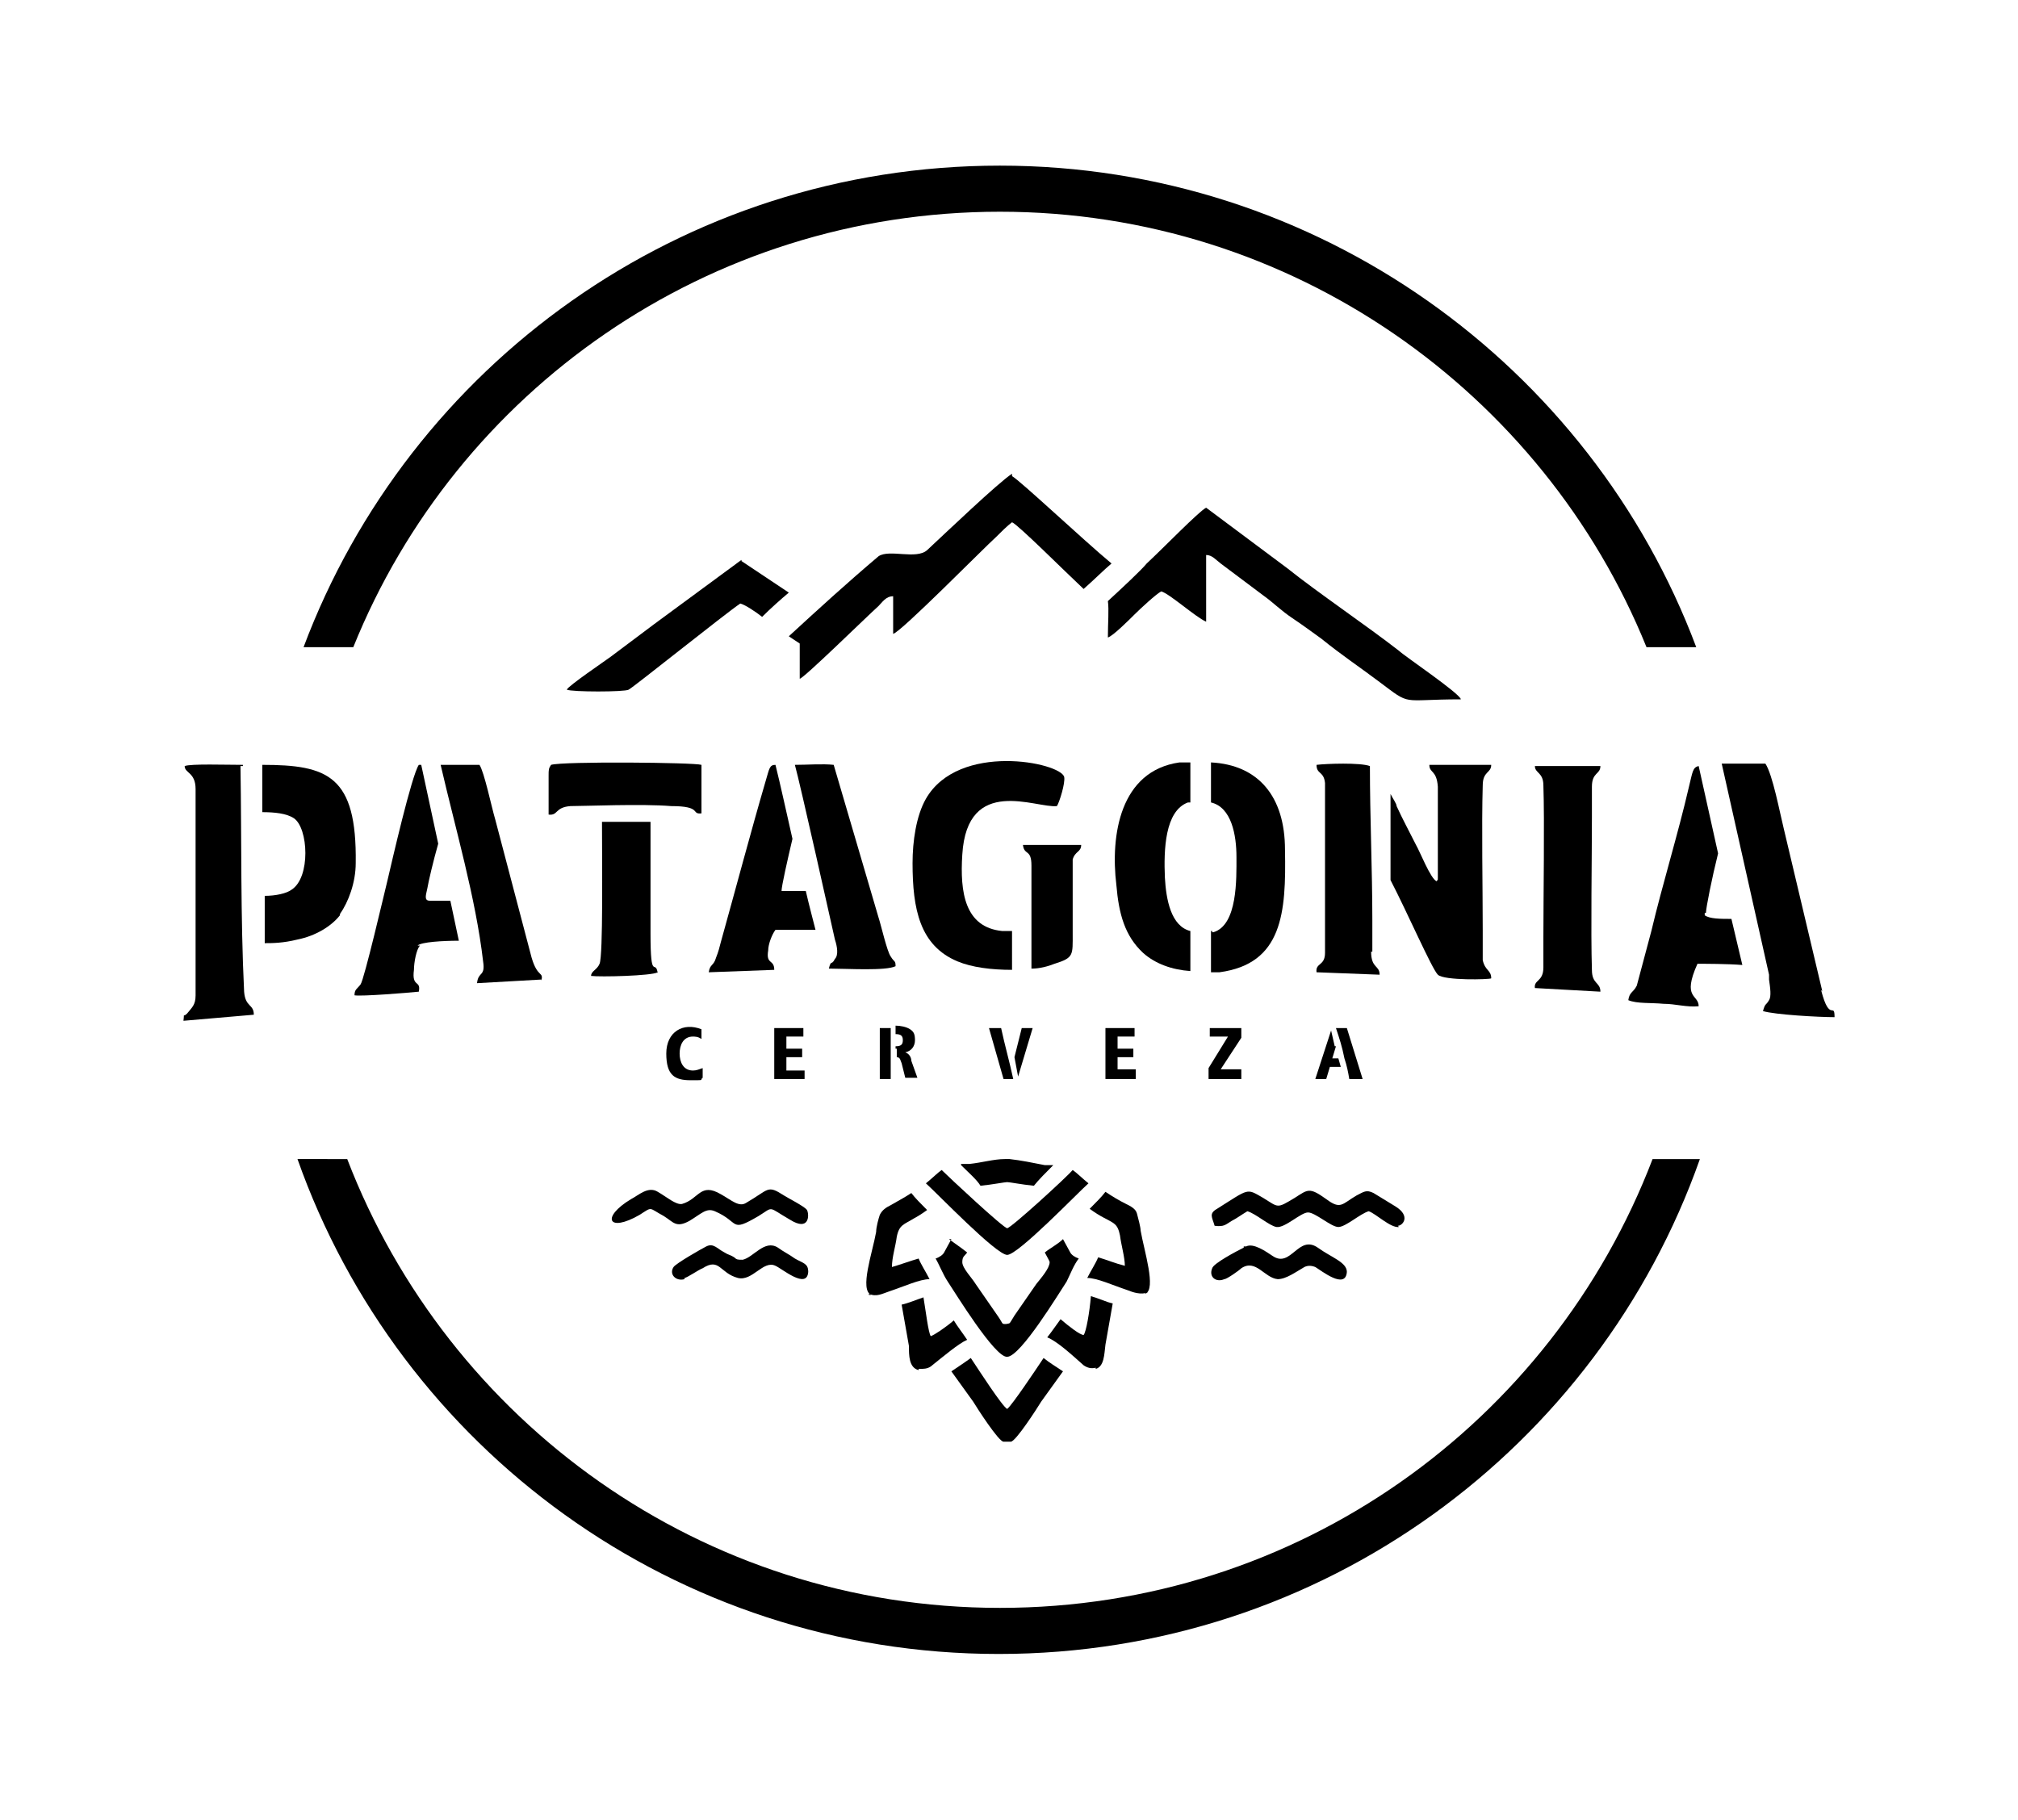 <?xml version="1.0" encoding="iso-8859-1"?>
<!-- Generator: Adobe Illustrator 28.5.0, SVG Export Plug-In . SVG Version: 9.03 Build 54727)  -->
<svg version="1.1" id="Livello_1" xmlns="http://www.w3.org/2000/svg" xmlns:xlink="http://www.w3.org/1999/xlink" x="0px" y="0px"
	 viewBox="0 0 935.435 843.578" style="enable-background:new 0 0 935.435 843.578;" xml:space="preserve">
<g id="Capa_1">
	<path d="M501.739,391.703h-27.555c0.562,5.061,3.936,1.687,3.936,9.56v47.8l0,0c3.936,0,7.873-1.125,10.685-2.249
		c8.998-2.812,8.435-3.936,8.435-14.059v-34.303c1.125-3.936,3.936-3.374,3.936-6.748l0,0L501.739,391.703z"/>
	<path d="M343.72,259.552l-40.489,29.804c-6.748,5.061-13.496,10.122-20.245,15.183c-2.249,1.687-19.682,13.496-20.245,15.183
		c2.249,1.125,26.993,1.125,28.68,0c2.249-1.125,44.988-35.428,51.736-39.927c2.249,0.562,7.311,3.936,10.122,6.186
		c3.936-3.936,8.998-8.435,12.372-11.247l-21.932-14.621l0,0V259.552z"/>
	<path d="M464.062,476.618h-5.624l6.748,23.619h4.499C467.998,492.364,465.749,484.491,464.062,476.618z"/>
	<path d="M445.505,540.163c3.374,3.374,7.311,6.748,8.998,9.56c5.623-0.562,11.247-1.687,12.372-1.687
		c1.125,0,6.748,1.125,12.372,1.687c2.249-2.812,5.623-6.186,8.998-9.56h-3.936c-5.623-1.125-11.247-2.249-16.308-2.812h-2.249
		c-5.061,0-10.685,1.687-16.308,2.249h-3.936L445.505,540.163z"/>
	<path d="M320.663,480.554c1.687,0,2.812,0,4.499,1.125v-4.499c-8.435-3.374-16.308,1.125-16.308,11.247s3.936,12.372,11.247,12.372
		s3.936,0,5.623-1.125v-4.499c-1.687,0.562-2.812,1.125-4.499,1.125c-4.499,0-6.186-3.936-6.186-7.873s1.687-7.873,6.186-7.873
		L320.663,480.554L320.663,480.554z"/>
	<polygon points="473.622,476.618 470.248,490.114 471.935,499.112 478.683,476.618 	"/>
	<polygon points="327.974,450.75 327.974,450.75 327.974,450.75 	"/>
	<path d="M254.306,359.65L254.306,359.65v17.995c4.499,0.562,2.812-3.374,10.122-3.936c6.748,0,33.179-1.125,46.675,0
		c14.621,0,8.998,3.936,14.059,3.374v-22.494c-3.374-1.125-64.108-1.687-69.731,0C254.306,356.276,254.306,356.838,254.306,359.65
		C254.306,359.65,254.306,359.65,254.306,359.65z"/>
	<path d="M317.289,592.462c1.125,0,6.748-3.936,8.435-4.499c7.873-5.061,7.873,2.249,16.308,4.499
		c6.748,1.687,11.809-8.435,17.433-5.623c2.812,1.125,14.621,11.247,15.183,2.812c0-3.936-2.249-3.936-6.186-6.186
		c-2.249-1.687-5.623-3.374-7.873-5.061c-6.186-3.936-11.247,4.499-16.308,5.623c-2.249,0-2.812,0-3.936-1.125
		c-1.687-1.125-2.812-1.125-4.499-2.249c-3.374-1.687-5.061-4.499-8.435-2.812l0,0c-2.249,1.125-14.059,7.873-15.183,9.56
		c-2.249,3.374,1.125,6.748,5.061,5.623l0,0V592.462z"/>
	<polygon points="372.399,480.554 372.399,476.618 358.903,476.618 358.903,500.237 372.962,500.237 372.962,496.3 364.526,496.3 
		364.526,490.114 371.837,490.114 371.837,486.178 364.526,486.178 364.526,480.554 	"/>
	<path d="M304.918,451.312c-1.125-7.311-3.374,4.499-3.374-18.557v-51.736H279.05c0,17.995,0.562,61.858-1.125,65.795
		c-1.125,2.812-3.936,3.374-3.936,5.624c3.936,0.562,28.117,0,30.929-1.687l0,0V451.312z"/>
	<path d="M441.006,574.467l-3.374,6.186c-0.562,1.125-2.249,2.249-3.936,2.812c1.687,2.812,3.374,7.311,5.623,10.685
		c3.374,5.061,21.932,35.428,27.555,34.866l0,0c6.186,0,24.181-29.804,27.555-34.866c1.687-3.374,3.374-7.873,5.624-10.685
		c-1.687-0.562-3.374-1.687-3.936-2.812l-3.374-6.186c-2.249,2.249-5.623,3.936-8.435,6.186c1.125,2.249,2.249,3.936,2.249,4.499
		c0,2.812-3.936,7.311-6.186,10.122l-10.122,14.621c-2.812,4.499-1.687,3.374-3.936,3.936c-2.249,0-1.125,0-3.936-3.936
		l-10.122-14.621c-1.687-2.812-6.186-7.311-6.186-10.122c0-2.812,1.125-2.812,2.249-4.499c-2.812-2.249-6.186-4.499-8.435-6.186
		H441.006L441.006,574.467z"/>
	<path d="M385.333,449.063c7.311,0,25.306,1.125,29.804-1.125c0-2.812-0.562-1.687-2.249-4.499
		c-1.687-2.249-4.499-14.621-5.623-17.995l-20.807-70.856c-5.061-0.562-12.372,0-17.995,0c2.249,7.873,17.433,75.917,18.557,80.978
		l0,0c1.125,3.374,1.687,7.311,0,8.998c-1.687,3.374-1.687,0-2.812,4.499C384.209,449.063,385.333,449.063,385.333,449.063z"/>
	<polygon points="525.92,480.554 525.92,476.618 512.424,476.618 512.424,500.237 526.483,500.237 526.483,495.738 518.047,495.738 
		518.047,490.114 525.358,490.114 525.358,486.178 518.047,486.178 518.047,480.554 	"/>
	<path d="M443.818,445.689c6.748,2.812,15.746,3.936,25.306,3.936V431.63h-4.499c-17.433-1.687-19.682-17.995-18.557-35.428
		c2.249-37.115,34.303-21.369,43.863-22.494c1.125-1.687,3.936-10.685,3.374-13.496c-1.687-6.748-48.924-16.308-64.108,10.122
		c-4.499,7.873-6.186,19.682-6.186,29.804l0,0C423.011,421.508,426.385,438.378,443.818,445.689
		C443.817,445.689,443.817,445.689,443.818,445.689z"/>
	<path d="M691.813,354.589h-29.242c0,3.936,3.374,2.249,3.936,10.122v42.176c0,1.687,0,0.562-0.562,1.687
		c-2.812-1.125-7.873-14.059-9.56-16.87c-3.374-6.748-6.186-11.809-8.998-17.995c0-1.125-1.687-3.374-2.812-5.623v39.927l0,0
		c7.873,15.183,19.12,41.051,21.932,43.863c2.812,2.812,24.181,2.249,24.743,1.687l0,0c0-3.936-2.812-3.374-3.936-8.435V431.63
		c0-19.682-0.562-48.924,0-67.482c0-6.748,3.936-5.623,3.936-9.56L691.813,354.589L691.813,354.589z"/>
	<path d="M741.862,355.151h-30.367c0,3.374,3.936,2.812,3.936,8.998c0.562,16.308,0,51.736,0,70.293v14.059
		c0,6.748-4.499,5.623-3.936,9.56l0,0l30.367,1.687c0-4.499-3.936-3.374-3.936-10.122c-0.562-17.433,0-51.736,0-70.856
		c0-19.12,0-9.56,0-14.059C737.926,357.963,741.862,359.087,741.862,355.151z"/>
	<path d="M463.5,98.158c135.526,0,251.932,83.79,299.731,201.883h23.056C737.363,169.576,610.835,76.789,463.5,76.789l0,0
		c-147.898,0-273.863,92.787-322.788,223.252h23.056C211.568,181.385,327.974,98.158,463.5,98.158z"/>
	<path d="M307.729,563.782c4.499,2.812,5.623,5.624,11.809,2.249c5.624-3.374,7.873-6.186,11.809-4.499
		c11.809,5.061,6.748,10.122,20.245,2.249c7.311-4.499,3.936-4.499,14.621,1.687c8.998,5.623,8.998-2.249,7.873-4.499
		c-1.125-1.687-8.998-5.623-10.685-6.748c-7.873-5.061-6.748-2.812-17.433,3.374c-3.374,2.249-6.748-1.125-11.809-3.936
		c-9.56-5.623-10.122,2.249-17.995,4.499c-2.812,0.562-7.311-3.374-11.247-5.623c-4.499-2.812-8.998,1.687-12.372,3.374
		c-14.059,8.435-10.685,15.746,3.936,7.311l0,0C302.668,559.283,300.419,559.846,307.729,563.782
		C307.729,563.782,307.729,563.782,307.729,563.782z"/>
	<polygon points="415.7,486.178 415.7,486.178 415.7,486.178 	"/>
	<path d="M415.7,486.178v3.936c1.687,0,1.687,1.687,2.249,2.812l1.687,6.748h5.623l-2.812-7.873c0-1.687-1.125-3.374-2.812-3.936
		c2.812-0.562,4.499-2.812,4.499-5.623s-0.562-3.936-2.249-5.061c-1.687-1.125-4.499-1.687-6.748-1.687v3.936
		c2.249,0,3.374,0.562,3.374,2.812c0,2.249-1.125,2.812-3.374,2.812v1.125L415.7,486.178z"/>
	<path d="M497.241,542.413c-2.812,3.374-28.68,26.993-30.367,26.993l0,0c-1.687,0-26.993-23.619-30.367-26.993
		c-1.687,1.125-4.499,3.936-7.311,6.186c5.061,4.499,32.616,33.179,37.677,33.179s32.616-28.68,37.677-33.179
		C501.739,546.349,498.928,543.537,497.241,542.413L497.241,542.413L497.241,542.413z"/>
	<path d="M469.123,219.625c-6.186,3.936-31.491,28.117-39.364,35.428c-5.061,4.499-17.433-0.562-22.494,2.812
		c-14.621,12.372-27.555,24.181-41.614,37.115l0,0c1.687,1.125,3.374,2.249,5.061,3.374v16.308c1.687,0,30.929-28.68,36.553-33.741
		c1.687-1.687,3.374-4.499,6.748-4.499v17.433c3.374-0.562,42.176-39.927,47.8-44.988c2.249-2.249,5.061-5.061,7.311-6.748
		c2.812,1.125,24.743,23.056,33.179,30.929c4.499-3.936,9.56-8.998,12.934-11.809c-13.496-11.247-42.738-38.802-46.112-40.489
		C469.123,220.75,469.123,219.625,469.123,219.625z"/>
	<path d="M372.962,413.073h-10.685c0-2.249,2.812-14.621,5.061-24.181c-2.812-12.372-5.623-25.306-7.873-34.303
		c-2.812,0-2.812,1.687-4.499,7.311c-6.748,23.056-14.059,50.611-20.807,74.792c-0.562,2.249-1.125,4.499-2.249,7.311
		c-1.125,3.936-2.812,2.812-3.374,6.748l30.367-1.125c0-5.061-3.936-2.249-2.812-8.998c0-2.812,1.687-7.311,3.374-9.56h18.557
		c-1.125-4.499-2.812-10.685-4.499-17.995L372.962,413.073L372.962,413.073z"/>
	<path d="M402.766,599.772c3.374,1.687,6.186,0,9.56-1.125c6.748-2.249,14.059-5.623,18.558-5.623
		c-1.687-3.374-3.936-6.748-5.061-9.56c-3.936,1.125-8.435,2.812-12.372,3.936c0-4.499,1.687-9.56,2.249-14.059
		c1.125-5.624,3.374-5.624,7.873-8.435c1.125-0.562,3.936-2.249,6.186-3.936l0,0c-2.812-2.812-5.623-5.624-7.311-7.873
		c-3.374,2.249-6.748,3.936-9.56,5.623c-2.249,1.125-3.936,2.249-5.061,4.499c-0.562,1.687-1.687,5.623-1.687,7.873
		c-1.687,9.56-7.873,26.993-2.249,29.242h-1.125L402.766,599.772z"/>
	<path d="M250.932,454.686c1.125-4.499-1.687-1.125-4.499-10.685l-16.87-64.108c-1.687-5.623-5.061-21.932-7.311-25.306h-17.995
		c6.748,29.242,16.308,61.858,19.682,91.1l0,0c1.125,7.311-2.249,4.499-2.812,10.122l29.804-1.687l0,0V454.686z"/>
	<path d="M193.573,438.378c1.687-1.687,11.809-2.249,19.12-2.249l-3.936-18.557h-9.56c-2.812,0-1.687-2.812-1.125-5.623
		c0.562-3.374,2.812-12.934,5.061-20.807l-7.873-36.553h-1.125c-3.374,5.061-12.372,44.425-14.621,53.985
		c-1.125,4.499-10.685,45.55-12.372,47.8c-1.687,2.249-2.812,2.249-2.812,5.061c3.374,0.562,24.181-1.125,29.804-1.687
		c1.125-5.623-3.374-1.687-2.249-10.122c0-3.374,1.125-9.56,2.812-11.247C194.697,438.378,193.573,438.378,193.573,438.378z"/>
	<path d="M647.95,568.281c2.249,0,6.186-4.499-1.125-8.998l-10.122-6.186c-3.374-1.687-4.499-0.562-7.873,1.125
		c-6.748,3.936-7.311,6.748-14.059,1.687c-7.873-5.623-8.435-4.499-14.621-0.562c-8.435,5.061-7.311,4.499-14.621,0
		c-7.873-4.499-6.186-4.499-21.369,5.061c-3.936,2.249-2.249,3.936-1.125,7.873l0,0c4.499,0.562,5.061-0.562,7.873-2.249
		c2.249-1.125,4.499-2.812,7.311-4.499c3.936,1.125,10.122,6.748,13.496,7.311c3.936,0.562,11.247-6.748,14.621-6.748
		s10.685,6.748,14.059,6.748s10.122-6.186,14.059-7.311c3.374,1.125,10.122,7.873,14.059,7.311l0,0L647.95,568.281z"/>
	<polygon points="163.768,461.435 163.768,461.435 163.768,461.435 	"/>
	<path d="M576.532,578.403c-3.374,1.687-14.059,7.311-14.621,9.56c-1.687,3.936,1.687,6.748,5.623,5.061
		c1.125,0,6.748-3.936,7.873-5.061c6.748-4.499,10.685,4.499,16.87,5.061c3.936,0,8.435-3.374,12.372-5.623
		c1.5-0.75,3.187-0.75,5.061,0c2.812,1.687,14.059,10.685,14.621,2.249c0-4.499-7.311-6.748-13.496-11.247
		c-8.998-6.186-12.372,9.56-20.807,3.936c-3.374-2.249-8.998-6.186-12.372-4.499h-1.125L576.532,578.403z"/>
	<polygon points="407.827,500.237 412.888,500.237 412.888,476.618 407.827,476.618 	"/>
	<path d="M766.043,537.352C719.368,659.381,601.837,745.42,463.5,745.42s-255.868-86.602-302.543-208.069H137.9
		C185.137,671.19,312.79,766.79,462.937,766.79s277.8-95.599,325.037-229.438h-23.056H766.043z"/>
	<path d="M790.786,423.195c0-2.249,2.812-16.308,5.623-27.555l-8.998-40.489c-2.812,0.562-2.812,2.812-4.499,9.56
		c-5.061,21.932-12.372,45.55-17.433,66.919l-6.748,25.306c-1.687,3.374-3.374,2.812-3.936,6.748l0,0
		c3.936,1.687,10.685,1.125,16.308,1.687c5.623,0,10.685,1.687,16.308,1.125c0-5.623-7.873-3.374-0.562-19.682
		c3.374,0,14.059,0,20.807,0.562l-5.061-21.369c-5.061,0-10.122,0-12.372-1.687v-1.125L790.786,423.195z"/>
	<path d="M112.595,354.589c-7.873,0-24.181-0.562-26.993,0.562l0,0c0,3.374,5.061,2.812,5.061,10.685v95.599
		c0,4.499-1.687,5.623-3.936,8.435c-2.249,2.249-1.125-1.125-1.687,3.374l32.616-2.812c0-5.061-3.936-3.374-4.499-10.685
		c-1.687-34.866-1.125-70.293-1.687-104.597h1.125V354.589z"/>
	<path d="M844.772,459.748l-17.995-75.917c-1.687-6.748-5.061-24.743-8.435-29.804h-20.245l21.932,97.849v2.249l0,0
		c0.562,3.936,1.125,7.873,0,9.56c-1.687,2.812-1.687,1.125-2.812,5.061c5.623,1.687,25.868,2.812,33.179,2.812
		c0-7.311-2.249,2.812-6.186-12.372h0.562L844.772,459.748z"/>
	<path d="M157.582,423.757c3.936-5.623,7.311-14.621,7.311-23.619c0.562-40.489-12.934-45.55-43.301-45.55v21.932
		c5.623,0,11.247,0.562,14.621,2.812c6.748,4.499,7.873,27.555-1.125,33.179c-2.249,1.687-7.311,2.812-12.372,2.812v21.932l0,0
		c3.374,0,8.435,0,15.183-1.687c8.435-1.687,15.746-6.186,19.682-11.247l0,0V423.757z"/>
	<path d="M561.911,431.63h-0.562v19.12h3.936c29.242-3.936,30.929-27.555,30.367-56.797c0-24.743-12.372-39.364-34.303-40.489
		v18.557c9.56,2.249,11.809,15.183,11.809,25.306c0,10.122,0.562,31.491-10.685,34.866h-0.562V431.63z"/>
	<polygon points="575.407,495.738 565.847,495.738 575.407,481.117 575.407,476.618 560.786,476.618 560.786,476.618 
		560.786,480.554 569.221,480.554 560.224,495.176 560.224,500.237 575.407,500.237 	"/>
	<polygon points="504.551,560.408 504.551,560.408 504.551,560.408 	"/>
	<path d="M507.925,634.638c3.936-1.125,3.936-6.748,4.499-11.247l3.374-19.12c-2.812-0.562-6.186-2.249-10.122-3.374l0,0
		c-0.562,7.311-2.249,16.87-3.374,17.995c-1.687,0-6.748-3.936-10.685-7.311c-1.687,2.249-3.936,5.623-6.186,8.435l0,0
		c4.499,1.687,11.809,8.435,16.87,12.934c1.687,1.125,3.374,1.687,5.623,1.125l0,0V634.638z"/>
	<path d="M636.141,441.19v-14.621c0-23.619-1.125-47.237-1.125-71.418c-4.499-1.687-20.245-1.125-24.743-0.562
		c0,4.499,3.374,2.812,3.936,8.435v78.729c0,6.186-4.499,4.499-3.936,8.998l0,0l29.242,1.125c0-4.499-3.936-2.812-3.936-10.685
		C635.578,441.19,636.141,441.19,636.141,441.19z"/>
	<polygon points="429.196,560.408 429.196,560.408 429.196,560.408 	"/>
	<path d="M425.822,634.638c2.249,0,3.936,0,5.623-1.125c5.624-4.499,12.934-10.685,16.87-12.372l0,0
		c-2.249-3.374-4.499-6.186-6.186-8.998c-3.936,3.374-8.998,6.748-10.685,7.31c-1.125-1.687-2.249-11.247-3.374-17.995l0,0
		c-3.374,1.125-7.311,2.812-10.122,3.374l3.374,19.12c0,4.499,0,10.122,4.499,11.247l0,0V634.638z"/>
	<path d="M465.187,668.379h3.374c2.249,0,12.372-15.746,14.059-18.557l10.122-14.059c-3.374-2.249-6.186-3.936-8.998-6.186
		l-1.125,1.687c-2.249,3.374-13.496,20.245-15.746,21.932l0,0c-2.249-1.125-13.496-18.557-15.746-21.932l-1.125-1.687
		c-2.249,1.687-5.624,3.936-8.998,6.186l10.122,14.059C452.815,652.633,462.937,668.379,465.187,668.379
		C465.187,668.379,465.187,668.379,465.187,668.379z"/>
	<path d="M626.018,500.237h5.623l-7.31-23.619h-5.061c1.687,5.061,2.812,8.435,3.936,14.059c1.125,3.374,1.687,6.186,2.249,9.56l0,0
		H626.018z"/>
	<polygon points="618.708,485.053 617.021,477.743 609.71,500.237 614.771,500.237 616.458,494.613 621.519,494.613 
		620.395,490.677 617.583,490.677 619.27,485.053 	"/>
	<path d="M551.788,431.63c-8.998-2.249-11.247-14.621-11.809-24.743c-0.562-12.934,0-30.929,10.685-34.866h1.125v-18.557h-5.061
		c-27.555,3.936-32.054,33.741-29.242,56.797c1.125,13.496,3.936,23.619,12.372,31.491c5.623,5.061,13.496,7.873,21.932,8.435
		V431.63C551.788,431.63,551.788,431.63,551.788,431.63z"/>
	<path d="M559.099,257.302c2.812,0,4.499,2.249,6.748,3.936l20.245,15.183c3.936,2.812,7.873,6.748,12.934,10.122
		c5.061,3.374,9.56,6.748,13.496,9.56c8.998,7.311,17.433,12.934,26.43,19.682c15.746,11.809,9.56,8.435,38.24,8.435
		c-0.562-2.812-26.43-20.245-28.68-22.494c-15.183-11.809-37.677-26.993-51.736-38.24l-37.677-28.117
		c-3.374,1.687-19.682,18.557-27.555,25.868c-2.249,2.812-11.247,11.247-17.995,17.433l0,0c0.562,3.936,0,10.122,0,16.87
		c2.249-0.562,10.122-8.435,12.372-10.685c2.812-2.812,10.122-9.56,12.372-10.685c3.936,1.125,15.746,11.809,20.807,14.059V257.302
		C559.099,257.302,559.099,257.302,559.099,257.302z"/>
	<path d="M530.981,599.772c5.061-2.249-0.562-19.682-2.249-29.242c0-1.687-1.125-5.623-1.687-7.873
		c-0.562-2.249-2.812-3.374-5.061-4.499c-3.374-1.687-6.186-3.374-9.56-5.623c-1.687,2.249-4.499,5.061-7.311,7.873l0,0
		c2.249,1.687,5.061,3.374,6.186,3.936c5.061,2.812,6.748,2.812,7.873,8.435c0.562,4.499,2.249,10.122,2.249,14.059
		c-4.499-1.125-8.435-2.812-12.372-3.936c-1.125,2.812-3.374,6.186-5.061,9.56c4.499,0,11.809,3.374,18.557,5.623
		c2.812,1.125,6.186,2.249,9.56,1.125h-1.125V599.772z"/>
</g>
</svg>
